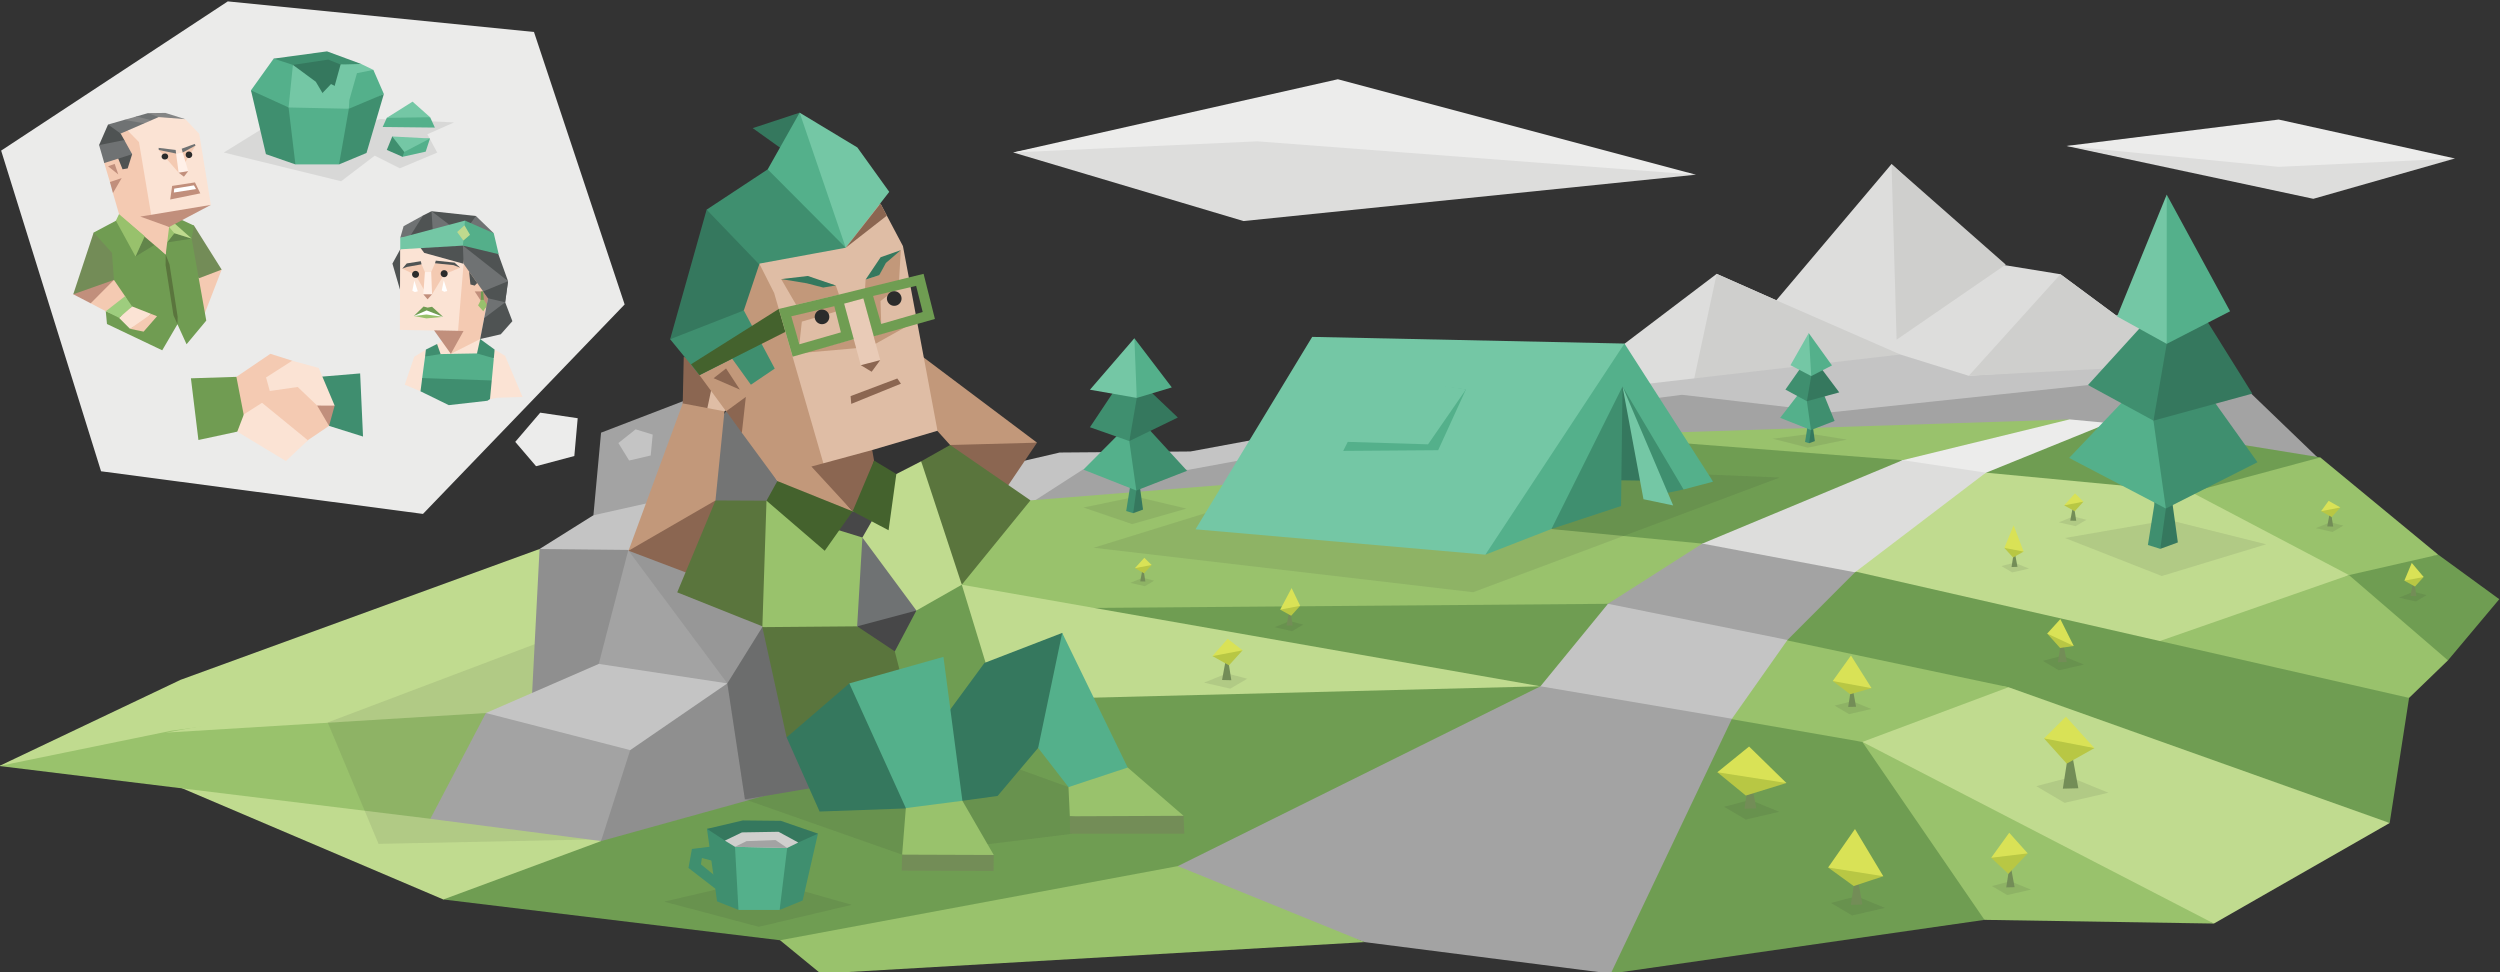 <svg id="ILLUSTRATION" xmlns="http://www.w3.org/2000/svg" xmlns:xlink="http://www.w3.org/1999/xlink" viewBox="0 0 900 350"><rect x="0" y="0" width="900" height="350" fill="#333333" stroke="none"/><defs><style>.cls-1{fill:#ebebea;}.cls-12,.cls-2{fill:#c4c4c4;}.cls-13,.cls-14,.cls-15,.cls-16,.cls-2,.cls-3,.cls-34,.cls-4,.cls-5{fill-rule:evenodd;}.cls-11,.cls-3{fill:#a3a3a3;}.cls-4,.cls-6{fill:#dddddc;}.cls-24,.cls-5{fill:#cfcfcd;}.cls-7{fill:#ececeb;}.cls-8{fill:#c0db8f;}.cls-34,.cls-9{fill:#99c26c;}.cls-10{fill:#6f9d52;}.cls-13,.cls-17,.cls-32,.cls-39{fill:#2b2b2b;}.cls-13,.cls-17{opacity:0.1;}.cls-14{fill:#738d57;}.cls-15{fill:#b8c744;}.cls-16{fill:#d9e256;}.cls-18{fill:#35785e;}.cls-19{fill:#3f8f6f;}.cls-20{fill:#54b08b;}.cls-21{fill:#74c7a5;}.cls-22{fill:#737474;}.cls-23{fill:#8f8f8f;}.cls-25{fill:#8b6651;}.cls-26{fill:#dfbda5;}.cls-27{fill:#5a753d;}.cls-28{fill:#c2987a;}.cls-29{fill:#e9cbb7;}.cls-30{fill:#474748;}.cls-31{fill:#44622d;}.cls-33{fill:#6f7273;}.cls-35{clip-path:url(#clip-path);}.cls-36{fill:#f4cab2;}.cls-37{fill:#738c57;}.cls-38{fill:#709c52;}.cls-39{opacity:0.2;}.cls-40{fill:#98c16c;}.cls-41{fill:#bfda8e;}.cls-42{fill:#fbe3d4;}.cls-43{fill:#c18f7c;}.cls-44{fill:#fff0e8;}.cls-45{fill:#4f5353;}.cls-46{fill:#848585;}.cls-47{fill:#9ecd7e;}.cls-48{fill:#fff;}.cls-49{fill:#3f8e6f;}.cls-50{fill:#54af8a;}</style><clipPath id="clip-path"><polygon class="cls-1" points="192.23 11.51 82 0.5 0.41 54.22 36.38 169.66 152.27 185.01 224.87 109.6 192.23 11.51"/></clipPath></defs><title>diplomats_Campaigner_ENFP_weaknesses</title><g id="Mountain"><polygon class="cls-2" points="498.12 149.64 428.55 162.53 381.47 162.91 353 169.54 351.25 192.18 479.13 194.18 498.12 149.64"/><polygon class="cls-3" points="785.85 137.13 809.83 141.13 834.3 164.66 775.86 184.18 785.85 137.13"/><polygon class="cls-4" points="563.05 138.13 584.83 123.74 618 98.59 639.48 108.1 680.95 59.06 719.41 95.09 741.76 98.72 761.87 113.61 783.85 121.11 779.85 175.67 571.55 172.16 563.05 138.13"/><polygon class="cls-5" points="618 98.59 608.01 145.14 653.97 134.13 682.19 132.88 684.11 127.62 639.48 108.1 618 98.59"/><polygon class="cls-2" points="708.75 135.29 684.11 127.62 568.88 140.97 621.5 157.32 780.02 146.97 778.46 141.25 771.36 115.28 767.7 131.29 708.75 135.29"/><polygon class="cls-3" points="552.23 150.64 585.87 144.64 605.51 142.13 659.47 148.39 751.71 138.63 773.69 145.31 755.38 164.32 600.19 180.34 552.23 150.64"/><polygon class="cls-3" points="476.63 160.15 427.68 169.16 401.2 165.66 389.84 169.03 370.23 181.67 475.64 184.18 476.63 160.15"/><polygon class="cls-5" points="741.76 98.72 708.75 135.29 768.37 132.13 775.11 119.86 771.36 111.61 761.87 113.61 741.76 98.72"/><polygon class="cls-5" points="682.78 122.28 680.95 59.06 722.07 95.26 682.78 122.28"/></g><g id="Cloud"><polygon class="cls-6" points="803.83 50.05 743.89 52.55 832.8 71.57 883.76 57.05 803.83 50.05"/><polygon class="cls-6" points="447.33 39.54 364.74 54.88 447.66 79.58 610.51 62.89 447.33 39.54"/><polygon class="cls-7" points="364.74 54.88 481.63 28.53 610.51 62.89 452.66 50.88 364.74 54.88"/><polygon class="cls-7" points="743.89 52.55 820.32 43.04 883.76 57.05 820.32 60.06 743.89 52.55"/></g><g id="Land"><polygon class="cls-8" points="406.7 207.03 194.24 197.64 65.02 244.73 -0.26 275.76 403.37 273.76 406.7 207.03"/><polygon class="cls-9" points="756.38 164.66 745.05 150.98 588.03 156.15 592.53 220.21 739.89 199.19 756.38 164.66"/><polygon class="cls-10" points="722.91 182.17 684.94 165.66 549.07 155.15 528.92 213.04 691.44 204.19 722.91 182.17"/><polygon class="cls-10" points="789.85 210.7 877.76 199.69 899.74 215.71 881.26 237.73 789.85 210.7"/><polygon class="cls-9" points="774.86 164.16 835.3 164.66 877.76 199.69 845.63 207.03 738.89 192.68 774.86 164.16"/><polygon class="cls-10" points="701.93 168.16 759.04 152.31 835.3 164.66 788.85 177.17 676.45 193.68 701.93 168.16"/><polygon class="cls-8" points="650.47 181.17 714.91 170.16 788.85 177.17 845.63 207.03 710.92 276.76 625.5 192.68 650.47 181.17"/><path class="cls-9" d="M662,221.71l-49.12-26-54.33-5.25-57.4-5.26-49.79-11.52L371,180.13l-81.5,7.55S401.7,259.25,406.7,258.75,643,245.23,643,245.23Z"/><polygon class="cls-9" points="671.45 267.75 845.63 207.03 881.26 237.73 867.27 251.24 671.45 267.75"/><polygon class="cls-10" points="614.51 204.36 647.14 201.02 867.27 251.24 860.28 296.28 597.19 240.4 614.51 204.36"/><polygon class="cls-8" points="593.86 229.72 723.07 247.4 860.28 296.28 797 332.48 584.53 263.08 593.86 229.72"/><polygon class="cls-9" points="593.86 229.72 620.5 225.71 723.07 247.4 670.46 267.09 584.53 263.08 593.86 229.72"/><polygon class="cls-9" points="641.82 286.44 714.41 331.15 797 332.48 670.46 267.09 641.82 286.44"/><polygon class="cls-10" points="554.56 308.46 579.87 350.5 714.41 331.15 670.46 267.09 605.18 255.74 554.56 308.46"/><polygon class="cls-10" points="603.85 206.36 578.87 217.37 369.4 219.04 567.88 267.75 603.85 206.36"/><polygon class="cls-7" points="638.98 194.18 684.94 165.66 745.05 150.98 759.04 152.31 703.09 175 638.98 194.18"/><polygon class="cls-6" points="603.85 206.36 612.84 195.69 684.94 165.66 714.91 170.16 667.79 206.03 603.85 206.36"/><polygon class="cls-11" points="575.88 228.38 578.87 217.37 612.84 195.69 667.79 206.03 643.48 230.39 575.88 228.38"/><polygon class="cls-12" points="533.25 287.11 554.56 247.07 578.87 217.37 643.48 230.39 623.5 258.75 533.25 287.11"/><polygon class="cls-11" points="465.31 278.43 554.56 247.07 623.5 258.75 579.87 350.5 491.29 339.16 379.39 302.45 465.31 278.43"/><polygon class="cls-9" points="298.13 259.75 280.82 338.49 295.47 350.5 491.29 339.16 424.02 311.8 298.13 259.75"/><polygon class="cls-10" points="151.6 282.44 159.59 323.81 280.82 338.49 424.02 311.8 554.56 247.07 271.49 249.3 237.52 249.07 151.6 282.44"/><polygon class="cls-8" points="77.67 267.75 57.69 280.43 159.59 323.81 216.38 302.79 169.59 262.42 77.67 267.75"/><path class="cls-9" d="M204.89,243.06c-2,1.34-143.2,20-143.2,20L-.26,275.76l155.19,19,95.91-46.38-46-5.34"/><polygon class="cls-8" points="59.69 263.75 346.25 210.5 554.56 247.07 174.92 256.69 59.69 263.75"/></g><g id="Flowers"><polygon class="cls-13" points="733.06 283.01 745.34 279.8 759.01 285.39 743.25 289.02 733.06 283.01"/><polygon class="cls-14" points="745.62 269.74 744.02 274.91 742.62 283.92 748.2 283.78 745.62 269.74"/><polygon class="cls-15" points="742.2 263.87 735.85 265.82 744.02 274.91 753.99 269.32 742.2 263.87"/><polygon class="cls-16" points="743.74 258 735.85 265.82 753.99 269.32 743.74 258"/><polygon class="cls-13" points="735.4 237.89 742.4 236.06 750.19 239.24 741.2 241.31 735.4 237.89"/><polygon class="cls-14" points="742.55 230.32 741.64 233.27 740.85 238.41 744.03 238.33 742.55 230.32"/><polygon class="cls-15" points="740.61 226.97 736.99 228.09 741.64 233.27 746.55 232.55 740.61 226.97"/><polygon class="cls-16" points="741.72 222.88 736.99 228.09 746.55 232.55 741.72 222.88"/><polygon class="cls-13" points="720.5 203.78 725.2 202.56 730.44 204.69 724.4 206.07 720.5 203.78"/><polygon class="cls-14" points="725.3 198.73 724.69 200.7 724.16 204.13 726.29 204.07 725.3 198.73"/><polygon class="cls-15" points="724 196.5 721.56 197.25 724.69 200.7 728.51 198.57 724 196.5"/><polygon class="cls-16" points="724.9 189.12 721.56 197.25 728.51 198.57 724.9 189.12"/><polygon class="cls-13" points="751.1 187.13 746.4 185.91 741.16 188.04 747.2 189.42 751.1 187.13"/><polygon class="cls-14" points="746.29 182.09 746.91 184.05 747.44 187.48 745.3 187.43 746.29 182.09"/><polygon class="cls-15" points="747.6 179.85 750.03 180.6 746.91 184.05 743.09 181.93 747.6 179.85"/><polygon class="cls-16" points="747.01 177.62 750.03 180.6 743.09 181.93 747.01 177.62"/><polygon class="cls-13" points="415.51 209.05 411.43 207.99 406.9 209.83 412.13 211.03 415.51 209.05"/><polygon class="cls-14" points="411.34 204.68 411.87 206.38 412.33 209.35 410.48 209.3 411.34 204.68"/><polygon class="cls-15" points="412.47 202.74 414.58 203.39 411.87 206.38 408.56 204.54 412.47 202.74"/><polygon class="cls-16" points="411.96 200.81 414.58 203.39 408.56 204.54 411.96 200.81"/><polygon class="cls-13" points="469.17 224.86 464.3 223.59 458.87 225.8 465.13 227.23 469.17 224.86"/><polygon class="cls-14" points="464.18 219.63 464.82 221.67 465.38 225.22 463.16 225.16 464.18 219.63"/><polygon class="cls-15" points="465.54 217.32 468.06 218.09 464.82 221.67 460.86 219.47 465.54 217.32"/><polygon class="cls-16" points="464.98 211.7 468.06 218.09 460.86 219.47 464.98 211.7"/><polygon class="cls-13" points="449.01 244.34 441.65 242.43 433.46 245.75 442.9 247.91 449.01 244.34"/><polygon class="cls-14" points="441.48 236.44 442.44 239.52 443.28 244.88 439.94 244.8 441.48 236.44"/><polygon class="cls-15" points="443.53 232.95 447.33 234.12 442.44 239.52 436.47 236.19 443.53 232.95"/><polygon class="cls-16" points="441.96 229.97 447.33 234.12 436.47 236.19 441.96 229.97"/><polygon class="cls-13" points="843.61 189.22 838.91 188 833.67 190.13 839.71 191.51 843.61 189.22"/><polygon class="cls-14" points="838.8 184.18 839.41 186.14 839.95 189.57 837.81 189.51 838.8 184.18"/><polygon class="cls-15" points="840.11 181.94 842.54 182.69 839.41 186.14 835.59 184.02 840.11 181.94"/><polygon class="cls-16" points="838.3 180.3 842.54 182.69 835.59 184.02 838.3 180.3"/><polygon class="cls-13" points="873.58 214.25 868.88 213.02 863.64 215.15 869.68 216.53 873.58 214.25"/><polygon class="cls-14" points="868.77 209.2 869.39 211.16 869.92 214.59 867.78 214.54 868.77 209.2"/><polygon class="cls-15" points="870.08 206.97 872.51 207.71 869.39 211.16 865.57 209.04 870.08 206.97"/><polygon class="cls-16" points="868.23 202.65 872.51 207.71 865.57 209.04 868.23 202.65"/><polygon class="cls-13" points="659.13 325.06 668.34 322.65 678.59 326.84 666.77 329.56 659.13 325.06"/><polygon class="cls-14" points="668.55 315.1 667.34 318.98 666.3 325.74 670.48 325.63 668.55 315.1"/><polygon class="cls-15" points="665.98 310.7 658.13 312.3 667.34 318.98 677.99 315.45 665.98 310.7"/><polygon class="cls-16" points="667.79 298.45 658.13 312.3 677.99 315.45 667.79 298.45"/><polygon class="cls-13" points="660.48 254.03 666.72 252.4 673.67 255.24 665.66 257.09 660.48 254.03"/><polygon class="cls-14" points="666.87 247.28 666.05 249.91 665.34 254.5 668.18 254.43 666.87 247.28"/><polygon class="cls-15" points="665.13 244.3 659.78 245.17 666.05 249.91 673.76 247.74 665.13 244.3"/><polygon class="cls-16" points="666.35 235.99 659.78 245.17 673.76 247.74 666.35 235.99"/><polygon class="cls-13" points="717.08 318.97 723.72 317.24 731.11 320.26 722.59 322.22 717.08 318.97"/><polygon class="cls-14" points="723.87 311.79 723 314.59 722.25 319.46 725.26 319.39 723.87 311.79"/><polygon class="cls-15" points="722.16 305.29 716.83 308.79 723 314.59 729.98 307.21 722.16 305.29"/><polygon class="cls-16" points="723.32 299.79 716.83 308.79 729.98 307.21 723.32 299.79"/><polygon class="cls-13" points="620.67 290.43 630.07 287.97 640.53 292.25 628.47 295.03 620.67 290.43"/><polygon class="cls-14" points="630.28 280.26 629.05 284.22 627.99 291.13 632.26 291.02 630.28 280.26"/><polygon class="cls-15" points="627.66 275.77 618.25 278.01 628.49 286.4 643.11 281.89 627.66 275.77"/><polygon class="cls-16" points="629.67 268.75 618.25 278.01 643.11 281.89 629.67 268.75"/></g><g id="Trees"><polygon class="cls-17" points="390.05 182.7 408.95 178.79 427.12 183.1 407.57 188.68 390.05 182.7"/><polygon class="cls-17" points="638.15 157.94 651.83 156.17 664.88 158.25 650.79 161.15 638.15 157.94"/><polygon class="cls-17" points="743.39 193.68 780.78 187.19 815.82 195.94 778.24 207.36 743.39 193.68"/><polygon class="cls-18" points="774.63 172.88 777.71 197.59 784.03 195.27 781.1 174.12 774.63 172.88"/><polygon class="cls-19" points="776.17 177.82 773.24 196.2 777.71 197.59 779.71 183.07 776.17 177.82"/><polygon class="cls-19" points="770.77 130.58 768.62 164.55 779.71 183.07 812.69 166.4 790.19 134.91 770.77 130.58"/><polygon class="cls-20" points="769.85 138.61 744.89 164.86 779.71 183.07 775.24 151.43 769.85 138.61"/><polygon class="cls-18" points="775.4 105.88 775.24 151.43 810.84 141.7 789.26 107.12 775.4 105.88"/><polygon class="cls-19" points="774.16 113.91 751.67 138.61 775.24 151.43 780.02 123.79 774.16 113.91"/><polygon class="cls-20" points="774.47 101.25 780.02 70.07 802.83 112.06 780.02 123.79 774.47 101.25"/><polygon class="cls-21" points="780.02 70.07 762.14 113.91 780.02 123.79 780.02 70.07"/><polygon class="cls-18" points="650.27 151.47 651.28 159.56 653.35 158.8 652.39 151.88 650.27 151.47"/><polygon class="cls-19" points="650.78 153.09 649.82 159.11 651.28 159.56 651.94 154.81 650.78 153.09"/><polygon class="cls-19" points="649.01 137.62 648.31 148.74 651.94 154.81 660.46 151.54 655.37 139.03 649.01 137.62"/><polygon class="cls-20" points="648.71 140.25 640.85 150.43 651.94 154.81 650.48 144.44 648.71 140.25"/><polygon class="cls-18" points="650.53 129.53 650.48 144.44 662.13 141.26 654.17 130.64 650.53 129.53"/><polygon class="cls-19" points="649.06 131.26 642.75 140.25 650.48 144.44 652.04 135.39 649.06 131.26"/><polygon class="cls-20" points="650.22 128.01 651.14 119.91 659.51 131.55 652.04 135.39 650.22 128.01"/><polygon class="cls-21" points="651.14 119.91 644.57 131.47 652.04 135.39 651.14 119.91"/><polygon class="cls-18" points="406.21 170.86 407.94 184.75 411.49 183.45 409.85 171.55 406.21 170.86"/><polygon class="cls-19" points="407.07 173.64 405.43 183.97 407.94 184.75 409.07 176.59 407.07 173.64"/><polygon class="cls-19" points="404.04 147.07 402.83 166.17 409.07 176.59 427.35 169.49 412.03 152.81 404.04 147.07"/><polygon class="cls-20" points="405.2 153.81 390.01 169.07 409.07 176.59 406.55 158.79 405.2 153.81"/><polygon class="cls-18" points="406.64 133.18 406.55 158.79 424.02 150.31 411.19 138.13 406.64 133.18"/><polygon class="cls-19" points="404.13 136.16 392.38 153.81 406.55 158.79 409.24 143.25 404.13 136.16"/><polygon class="cls-20" points="406.12 130.57 408.37 121.78 421.85 139.47 409.24 143.25 406.12 130.57"/><polygon class="cls-21" points="408.37 121.78 392.38 140.3 409.24 143.25 408.37 121.78"/></g><polygon class="cls-17" points="216.54 302.12 136.28 303.79 131.08 291.38 117.97 260.08 206.22 226.72 216.54 302.12"/><polygon class="cls-22" points="243.94 170.03 261.39 148.08 302.47 162.94 291.48 195.63 248.85 191.3 243.94 170.03"/><polygon class="cls-12" points="209.22 217.32 194.24 197.64 248.52 163.6 248.52 217.99 209.22 217.32"/><polygon class="cls-23" points="223.54 255.69 191.56 249.57 194.24 197.64 226.21 197.97 233.53 253.69 223.54 255.69"/><path class="cls-11" d="M205.22,255.36l-30.3,1.33-20,38.09,61.45,8L238.86,267S204.94,255.58,205.22,255.36Z"/><polygon class="cls-23" points="225.21 255.69 226.87 270.04 216.38 302.79 281.32 284.77 282.82 237.34 247.85 233 225.21 255.69"/><polygon class="cls-12" points="235.53 223.66 215.55 239.01 174.92 256.69 226.87 270.04 261.84 246.02 235.53 223.66"/><polygon class="cls-22" points="250.52 225.66 261.84 246.02 268.16 287.77 306.29 281.27 263.84 202.31 250.52 225.66"/><polygon class="cls-11" points="271.5 191.63 226.21 197.97 215.55 239.01 261.84 246.02 274.49 225.66 271.5 191.63"/><polygon class="cls-11" points="250.35 177.28 213.63 185.49 216.38 155.76 246.35 144.25 250.35 177.28"/><g id="Tent"><polygon class="cls-17" points="393.71 197.19 530.34 213.2 640.73 171.91 499.11 166.16 446.6 180.82 393.71 197.19"/><polygon class="cls-18" points="553.95 144.06 581.3 172.87 616.72 173.4 578.5 128.95 553.95 144.06"/><polygon class="cls-19" points="594.45 178.67 606.09 176.2 584.81 133.87 584.11 139.14 594.45 178.67"/><polygon class="cls-19" points="578.5 139.14 584.11 139.14 583.58 182.18 558.51 190.44 578.5 139.14"/><polygon class="cls-20" points="536.07 158.12 584.81 123.68 616.72 173.4 606.09 176.2 584.11 139.14 558.51 190.44 534.73 199.68 536.07 158.12"/><polygon class="cls-21" points="430.38 190.55 472.39 121.28 584.81 123.68 534.73 199.68 430.38 190.55"/><polygon class="cls-21" points="584.11 139.14 591.65 179.72 602.34 181.96 584.11 139.14"/><polygon class="cls-20" points="496.7 136.24 483.55 162.33 517.74 162.07 527.74 140.2 496.7 136.24"/><polygon class="cls-21" points="494.25 134.66 479.91 158.91 514.1 159.96 527.74 140.2 494.25 134.66"/></g><g id="Drink"><polygon class="cls-17" points="239.1 324.6 273.82 316.47 306.63 325.73 273.16 333.65 239.1 324.6"/><polygon class="cls-19" points="263.31 301.5 256.57 302.37 257.25 309.94 264.42 316.34 265.37 312.34 260.46 308.04 260.69 305.19 265.68 305.5 263.31 301.5"/><polygon class="cls-19" points="275.1 300.54 280.67 327.57 288.96 324.18 294.46 300.11 275.1 300.54"/><polygon class="cls-19" points="263.79 298.48 254.51 298.39 258.14 324.49 265.85 327.57 272.5 301.69 263.79 298.48"/><polygon class="cls-20" points="268.45 300.9 264.6 304.85 265.85 327.57 280.67 327.57 283.38 305.27 268.45 300.9"/><polygon class="cls-18" points="254.51 298.39 267.42 295.35 281.09 295.5 294.46 300.11 287.38 303.3 269.23 303.6 260.96 302.62 254.51 298.39"/><polygon class="cls-24" points="260.96 302.62 267.1 299.66 280.27 299.44 287.38 303.3 283.38 305.27 264.6 304.85 260.96 302.62"/><polygon class="cls-11" points="268.74 302.81 279.19 302.41 283.38 305.27 264.6 304.85 268.74 302.81"/><polygon class="cls-19" points="256.42 304.71 249.09 305.62 247.85 312.46 257.67 320.05 257.67 315.51 252.34 311.17 252.68 308.88 257.09 310.05 256.42 304.71"/></g><polygon class="cls-17" points="300.3 207.2 243.85 192.93 226.27 198.26 261.84 246.02 268.16 287.77 324.77 307.67 340.26 296.03 354.32 304.08 385.73 300.19 391.71 286.77 384.65 283.36 347.75 270.01 300.3 207.2"/><polygon class="cls-25" points="246.87 154.86 245.78 145.22 246.15 128.41 257.4 134.28 265.21 137.51 255.71 153.55 246.87 154.86"/><polygon class="cls-26" points="256.09 152.62 260.8 148.08 267.17 143.29 263.44 138.63 260.45 138.19 256.09 140.12 253.2 153.74 256.09 152.62"/><polygon class="cls-25" points="244.17 175.19 226.27 198.26 270.24 214.93 257.57 180.16 244.17 175.19"/><polygon class="cls-27" points="275.94 180.25 257.57 180.16 243.8 213.25 283.08 228.92 286.47 207.47 275.94 180.25"/><polygon class="cls-28" points="260.8 148.08 257.57 180.16 226.27 198.26 245.78 145.22 260.8 148.08"/><polygon class="cls-25" points="357.69 156.19 373.33 159.36 353.03 189.39 342.04 160.2 357.69 156.19"/><polygon class="cls-28" points="324.36 140.64 342.04 160.2 373.33 159.36 332.36 128.58 324.36 140.64"/><polygon class="cls-18" points="283.69 55.22 287.87 40.56 270.98 46.13 283.69 55.22"/><polygon class="cls-27" points="331.62 166.07 342.04 160.2 370.97 180.13 346.25 210.5 336.9 194.68 331.62 166.07"/><polygon class="cls-9" points="314.2 201.61 315.31 226.25 297.53 235.31 274.45 225.77 275.94 180.25 306.94 184.08 314.2 201.61"/><polygon class="cls-26" points="280.09 173.5 300.34 176.38 309.7 167.52 313.99 162.01 337.5 155.07 325.06 88.59 316.98 73.32 300.53 82.66 267 95.62 262.29 112.06 269.19 129.19 258.41 136.84 280.09 173.5"/><polygon class="cls-28" points="296.41 166.78 278.7 105.48 273.18 94.57 263.99 108.08 263.04 125.69 251.82 135.05 261.39 148.08 264.85 149.64 267.07 155.8 279.85 173.18 289.4 180.77 306.94 184.08 296.18 171.02 296.41 166.78"/><polygon class="cls-25" points="261.43 148.05 268.5 142.88 267.07 155.8 261.43 148.05"/><polygon class="cls-20" points="287.87 40.56 276.37 60.97 279.12 75.25 304.47 89.18 302.8 62.44 287.87 40.56"/><polygon class="cls-25" points="256.89 136.15 261.38 132.64 266.37 140.27 256.89 136.15"/><polygon class="cls-29" points="316.88 129.65 309.89 131.47 303.81 109.3 310.8 107.48 316.88 129.65"/><polygon class="cls-25" points="316.88 129.65 313.8 133.83 309.89 131.47 316.88 129.65"/><polygon class="cls-8" points="322.68 170.65 306.94 184.08 308.25 186.88 310.46 193.51 315.31 226.25 335.66 221.77 346.25 210.5 346.25 210.5 331.62 166.07 322.68 170.65"/><polygon class="cls-30" points="298.19 189.72 310.46 193.51 314.86 185.85 306.94 184.08 298.19 189.72"/><polygon class="cls-27" points="308.57 225.48 274.45 225.77 283.18 265.46 327.89 267.43 325.83 232.27 308.57 225.48"/><polygon class="cls-10" points="346.25 210.5 346.25 210.5 329.9 219.79 319.14 223.53 322.13 234.49 330.5 267.19 356.74 244.89 346.25 210.5"/><polygon class="cls-21" points="320.13 69.07 308.65 53.09 287.87 40.56 304.47 89.18 320.13 69.07"/><polygon class="cls-19" points="241.25 122.12 251.82 135.05 263.57 129.13 270.32 138.5 278.91 132.69 267.78 111.75 255 110.57 241.25 122.12"/><polygon class="cls-31" points="280.36 111.22 248.77 131.13 251.82 135.05 282.74 119.47 280.36 111.22"/><polygon class="cls-19" points="254.39 75.47 262.36 91.28 273.33 95.19 273.33 95.19 273.43 94.89 304.47 89.18 276.37 60.97 254.39 75.47"/><polygon class="cls-18" points="241.25 122.12 267.78 111.75 273.33 95.19 254.39 75.47 241.25 122.12"/><polygon class="cls-28" points="287.78 123.94 288.66 115.78 300.85 112.2 301.52 109.31 283.95 112.68 287.78 123.94"/><polygon class="cls-28" points="321.52 104.84 316.99 108.36 317.24 116.61 312.36 105.23 321.52 104.84"/><polygon class="cls-25" points="304.47 89.18 319.26 77.63 316.95 73.28 304.47 89.18"/><polygon class="cls-28" points="311.62 100.65 311.32 105.32 323.64 101.37 324.29 90.05 318.85 93.69 316.53 99.07 311.62 100.65"/><polygon class="cls-28" points="300.89 102.77 302.04 106.07 286.62 109.74 281.22 100.47 290.78 99.85 300.89 102.77"/><polygon class="cls-28" points="288.36 127.09 308.21 125.35 307.32 122.11 288.36 127.09"/><polygon class="cls-28" points="315.26 123.73 329.9 115.54 314.53 121.08 315.26 123.73"/><polygon class="cls-25" points="313.99 162.01 292.1 167.95 306.94 184.08 311.11 178.34 314.66 165.8 313.99 162.01"/><path class="cls-10" d="M302.91,105.83l-22.55,5.39,5,17.18,22-6.29-3.47-12.81,6.93-1.89,3.75,13.67,22-6.26-4.08-16.24Zm-.19,13.81-14.94,4.3-2.91-10.08,15.48-3.63Zm29.45-7.32-14.94,4.3-2.91-10.08,15.49-3.64Z"/><path class="cls-32" d="M324,105.85a2.63,2.63,0,1,1-3.68-.46A2.63,2.63,0,0,1,324,105.85Z"/><path class="cls-32" d="M298,112.46a2.63,2.63,0,1,1-3.69-.46A2.63,2.63,0,0,1,298,112.46Z"/><polygon class="cls-33" points="308.57 225.48 308.58 225.48 320.81 229.57 329.9 219.79 310.46 193.51 308.57 225.48"/><polygon class="cls-30" points="329.9 219.79 308.58 225.48 322.13 234.49 329.9 219.79"/><polygon class="cls-31" points="279.85 173.18 275.94 180.25 296.9 198.28 306.94 184.08 279.85 173.18"/><polygon class="cls-31" points="306.94 184.08 319.89 190.89 322.68 170.65 314.66 165.8 306.94 184.08"/><polygon class="cls-25" points="306.21 142.6 323.03 136.25 324.34 138.13 306.45 145.4 306.21 142.6"/><polygon class="cls-18" points="281.22 100.47 290.41 101.98 296.36 103.52 300.89 102.77 290.81 99.35 281.22 100.47"/><polygon class="cls-18" points="311.62 100.65 316.53 99.07 318.92 94.66 324.29 90.05 317.03 92.6 311.62 100.65"/><polygon class="cls-18" points="382.39 227.85 354.41 238.65 325.52 277.98 346.46 288.28 359.14 286.54 373.73 269.25 389.27 254.48 382.39 227.85"/><polygon class="cls-18" points="337.54 266.36 339.59 264.07 337.71 265.22 337.88 264.07 335.02 257.5 333.72 249.2 331.89 250.34 330.19 246.45 311.81 246.61 305.76 246.02 283.18 265.46 295.05 292.15 326.27 291.03 329.55 275.26 336.62 272.49 337.54 266.36"/><polygon class="cls-20" points="339.64 236.47 305.76 246.02 326.1 290.91 337.01 293.11 346.46 288.28 339.64 236.47"/><polygon class="cls-34" points="346.46 288.28 357.75 307.79 341.7 311.11 324.77 307.67 326.1 290.91 346.46 288.28"/><polygon class="cls-14" points="324.61 313.42 357.68 313.55 357.75 307.79 324.77 307.67 324.61 313.42"/><polygon class="cls-20" points="382.39 227.85 373.73 269.25 384.65 283.36 398.44 285.54 405.97 276.31 382.39 227.85"/><polygon class="cls-34" points="405.97 276.31 426.08 293.69 408.87 297.02 385.14 293.86 384.65 283.36 405.97 276.31"/><polygon class="cls-14" points="385.22 300.12 426.36 300.12 426.08 293.69 385.14 293.86 385.22 300.12"/><g id="Chat_Bubble" data-name="Chat Bubble"><polygon class="cls-1" points="192.23 11.51 82 0.5 0.41 54.22 36.38 169.66 152.27 185.01 224.87 109.6 192.23 11.51"/><g class="cls-35"><polyline class="cls-17" points="93.85 46.68 128.85 45.72 136.81 42.83 163.45 44.07 153.84 48.33 157.41 54.94 143.95 60.58 134.89 56.04 122.81 65.25 80.57 54.9"/><polygon class="cls-20" points="145.63 40.46 139.25 42.42 137.76 45.72 156.55 45.93 154.85 42.21 145.63 40.46"/><polygon class="cls-20" points="146.97 50.36 141 52.84 144.91 56.45 153.25 54.59 154.8 49.85 146.97 50.36"/><polygon class="cls-19" points="145.43 51.09 141.21 49.13 139.25 53.97 144.91 56.45 145.53 54.7 145.43 51.09"/><polygon class="cls-19" points="102.22 25.37 98.52 21.1 117.73 18.49 130.02 23.03 128.44 24.13 102.22 25.37"/><polygon class="cls-18" points="99.61 26.64 105.45 23.37 118.14 21.45 122.61 23.23 130.4 33.24 118.51 43 99.61 26.64"/><polygon class="cls-21" points="129.68 24.06 122.61 23.23 119.31 35.13 128.65 38.84 129.68 24.06"/><polygon class="cls-21" points="122.06 34.92 123.09 32.31 119.17 30.25 116.09 33.48 120.75 36.64 122.06 34.92"/><polygon class="cls-21" points="132.7 28.87 134.41 25.16 130.02 23.03 122.61 23.23 128.51 26.33 132.7 28.87"/><polygon class="cls-20" points="123.29 36.02 125.76 36.02 128.51 26.33 134.41 25.16 138.19 33.83 119.59 43.87 123.29 36.02"/><polygon class="cls-21" points="99.96 29.97 105.45 23.37 113.68 29.42 116.09 33.48 119.31 34.17 123.09 32.31 125.76 36.02 125.59 39.15 102.02 41.66 99.96 29.97"/><polygon class="cls-20" points="93.64 38.16 90.35 32.52 98.52 21.1 105.45 23.37 103.89 38.69 93.64 38.16"/><polygon class="cls-19" points="118.51 43 125.59 39.15 138.19 33.83 131.94 55.07 122.05 59.19 118.51 43"/><polygon class="cls-20" points="97.58 44.39 103.89 38.69 125.59 39.15 122.05 59.19 106.35 59.19 97.58 44.39"/><polygon class="cls-19" points="90.35 32.52 95.73 55.49 106.35 59.19 103.89 38.69 90.35 32.52"/><polygon class="cls-21" points="141.21 49.13 145.53 54.7 154.8 49.85 141.21 49.13"/><polygon class="cls-21" points="139.25 42.42 154.85 42.21 148.52 36.59 139.25 42.42"/><polygon class="cls-36" points="76.67 94.95 79.8 97.06 72.52 115.87 66.05 96.06 76.67 94.95"/><polygon class="cls-37" points="66.36 80.38 69.85 81.23 79.8 97.06 71.55 100.2 64.42 88.08 61.33 80.38 66.36 80.38"/><polygon class="cls-38" points="44.04 78.23 33.72 83.72 38.08 112.05 38.51 116.64 58.4 126.11 63.88 116.73 67.16 123.93 74.26 115.41 69 85.9 69.85 81.23 65.58 79.23 44.04 78.23"/><polygon class="cls-39" points="48.78 92.34 55.59 88.18 52.09 85.06 48.78 92.34"/><polygon class="cls-39" points="69 85.9 60.19 87.26 62.77 83.96 69 85.9"/><polygon class="cls-40" points="60.19 87.26 62.77 83.96 65.12 83.11 61.33 80.38 59.33 80.79 60.19 87.26"/><polygon class="cls-41" points="69 85.9 62.77 83.96 60.88 81.71 62.72 80.33 69 85.9"/><polygon class="cls-42" points="71.72 48.16 75.92 73.76 59.63 80.27 59.65 91.62 44.74 76.76 37.24 57.66 42.05 46.51 55.76 41.45 66.71 42.9 71.72 48.16"/><polygon class="cls-36" points="44.63 45.65 50.03 51.15 54.43 77.38 60.88 81.71 59.65 91.62 42.97 77.48 40.66 69.5 40.44 66.8 39.57 65.53 37.54 58.69 42.05 46.51 44.63 45.65"/><polygon class="cls-36" points="57.23 54.05 64.31 62.17 70.4 52.4 69.06 52.81 66.06 54 65.76 54.9 63.39 55.28 62.77 54.51 57.76 53.89 57.23 54.05"/><polygon class="cls-43" points="39.57 65.53 43.81 64.11 40.66 69.5 39.57 65.53"/><polygon class="cls-43" points="42.59 62.8 41.28 59 38.9 59.85 42.59 62.8"/><polygon class="cls-44" points="63.39 55.28 64.31 62.17 67.76 61.62 65.76 54.9 63.39 55.28"/><polygon class="cls-43" points="67.76 61.62 66.2 63.61 64.31 62.17 67.76 61.62"/><polygon class="cls-33" points="57.7 41.11 53.25 40.73 49.06 41.93 48.3 42.9 44.74 43.16 38.9 44.83 40.44 47.7 43.43 48.08 51.91 44.41 51.72 43.59 54.51 43.28 57.11 42.15 57.7 41.11"/><polygon class="cls-45" points="38.9 44.83 35.67 52.22 37.24 53.04 38.49 55.39 37.54 58.69 40.44 55.75 42.17 56.12 44.12 60.94 45.96 60.63 47.57 55.51 44.74 54.04 44.75 50.42 43.43 48.08 38.9 44.83"/><polygon class="cls-46" points="66.71 42.9 59.55 40.65 53.25 40.73 57.11 42.15 66.71 42.9"/><polygon class="cls-33" points="44.75 50.42 35.67 52.22 37.54 58.69 47.57 55.51 44.75 50.42"/><polygon class="cls-46" points="54.51 43.28 49.06 41.93 44.74 43.16 51.91 44.41 54.51 43.28"/><path class="cls-32" d="M58.18,56.48a1.11,1.11,0,0,0,1.28.92,1.07,1.07,0,1,0-.24-2.11A1.11,1.11,0,0,0,58.18,56.48Z"/><path class="cls-32" d="M66.85,55.74a1.18,1.18,0,1,0,1.05-1.19A1.12,1.12,0,0,0,66.85,55.74Z"/><polygon class="cls-43" points="70.18 65.66 61.97 66.93 61.27 71.82 72.11 69.61 70.18 65.66"/><polygon class="cls-43" points="75.92 73.76 50.49 77.97 60.88 81.71 75.92 73.76"/><polygon class="cls-40" points="42.85 77.08 41.72 79.44 48.78 92.34 52.09 85.06 42.85 77.08"/><polygon class="cls-27" points="59.65 91.62 59.61 95.45 62.45 113.49 63.88 116.73 63.96 114.08 61.03 95.19 59.65 91.62"/><polygon class="cls-36" points="41.02 100.76 45.03 106.63 47.05 110.99 45.34 113.2 42.46 113.85 38.08 112.05 32.64 109.19 27.89 104.27 30.24 100.52 41.02 100.76"/><polygon class="cls-42" points="47.56 110.32 54.45 113.03 51.06 116.13 46.81 118.38 42.85 114.42 47.56 110.32"/><polygon class="cls-36" points="46.81 118.38 51.7 119.39 56.53 113.85 54.45 113.03 46.81 118.38"/><polygon class="cls-43" points="41.02 100.76 32.64 109.19 26.37 105.94 32.88 100.76 41.02 100.76"/><polygon class="cls-37" points="33.72 83.72 26.37 105.94 41.02 100.76 40.31 91.01 33.72 83.72"/><polygon class="cls-47" points="47.56 110.32 45.03 106.63 38.08 112.05 42.85 114.42 47.56 110.32"/><polyline class="cls-48" points="69.76 66.74 62.72 67.9 62.58 69.31 70.57 68.05 69.83 66.76"/><polygon class="cls-33" points="63.24 53.98 57.09 53.23 57.16 54 63.39 55.28 63.24 53.98"/><polygon class="cls-33" points="65.42 53.53 70.09 51.81 70.4 52.4 65.76 54.9 65.42 53.53"/><polygon class="cls-38" points="95.36 140.14 85.1 135.67 68.73 136.19 71.43 158.4 85.42 155.39 95.67 149.06 95.36 140.14"/><polygon class="cls-49" points="114.84 135.67 129.65 134.43 130.69 157.16 118.46 153.32 114.84 135.67"/><polygon class="cls-43" points="113.28 138.54 120.47 146.02 118.46 153.32 103.34 147.26 113.28 138.54"/><polygon class="cls-36" points="114.32 140.45 114.17 146 118.46 153.32 104.37 162.81 88.63 153.94 85.1 135.67 97.33 127.37 105.2 129.86 114.32 140.45"/><polygon class="cls-42" points="120.47 146.02 114.73 132.46 105.2 129.86 95.78 135.88 97.12 140.76 107.17 139.31 114.17 146 120.47 146.02"/><polygon class="cls-42" points="94.33 145.01 87.8 149.17 85.42 155.39 102.92 165.98 110.85 158.51 94.33 145.01"/><polygon class="cls-42" points="160.53 121.95 159.32 122.8 157.34 123.84 156.68 128.31 162.59 130.97 173.52 128.66 174.06 125.39 172.86 122.05 161.6 121.99 160.53 121.95"/><polygon class="cls-42" points="153.32 125.85 149.12 128.45 145.71 138.5 151.38 140.87 153.32 125.85"/><polygon class="cls-45" points="141.27 94.9 144.05 104.44 146.03 89.63 144.09 89.75 141.27 94.9"/><polygon class="cls-42" points="144.05 89.81 144.01 104.5 143.96 118.76 164.86 119.17 168 112.1 166.89 94.98 165.4 88.57 149.05 87.32 144.05 89.81"/><polygon class="cls-45" points="167.38 87.14 160.6 86.33 151.43 89.31 152.72 91.04 166.89 94.96 167.7 90.36 167.38 87.14"/><polygon class="cls-33" points="144.09 85.61 147.36 85.45 153.25 82.91 152.32 77.56 145.3 81.42 144.09 85.61"/><polygon class="cls-36" points="172.86 122.05 175.94 106.05 168.59 89.91 167.28 90.41 165.47 112.07 164.9 119.11 159.67 122.05 160.62 124.19 162.3 127.39 172.86 122.05"/><polygon class="cls-43" points="175.08 111.3 175.69 107.38 174.35 104.91 170.89 104.9 175.08 111.3"/><polygon class="cls-45" points="152.32 77.56 147.36 85.45 155.91 85.05 157.12 80.42 155.35 76.03 152.32 77.56"/><polygon class="cls-45" points="159.79 81.38 166.49 84.52 171.98 81.78 171.33 77.76 155.35 76.03 159.79 81.38"/><polygon class="cls-33" points="155.91 85.05 166.49 84.52 155.35 76.03 155.91 85.05"/><polygon class="cls-33" points="171.33 77.76 177.75 83.96 173.43 84.16 166.49 84.52 171.33 77.76"/><polygon class="cls-45" points="166.65 88.42 173.19 96.15 182.9 101.22 178.07 87.78 173.47 88.02 166.65 88.42"/><polygon class="cls-33" points="175.69 107.38 182.9 101.22 166.65 88.42 166.89 94.96 175.69 107.38"/><polygon class="cls-43" points="156.25 118.91 162.3 127.39 166.88 119.14 156.25 118.91"/><polygon class="cls-49" points="172.86 122.05 178.07 125.85 178.78 128.35 177.75 128.97 173.31 130.24 171.7 127.31 172.86 122.05"/><polygon class="cls-49" points="157.34 123.84 153.32 125.85 153.03 128.35 156.22 130.9 158.62 127.47 157.34 123.84"/><polygon class="cls-50" points="151.88 136.97 152.38 133.15 153.03 128.35 158.62 127.47 171.7 127.23 177.75 128.97 178.99 135.37 178.54 137.03 163.18 140.15 151.88 136.97"/><polygon class="cls-49" points="151.38 140.87 152 136.1 178.54 137.02 179.36 141.73 175.47 144.27 161.56 145.85 151.38 140.87"/><polygon class="cls-42" points="181.82 128.08 178.07 125.85 176.4 143.66 179.03 143.19 188.12 142.91 181.82 128.08"/><polygon class="cls-36" points="144.82 96.72 149.6 98.99 152.53 104.13 155.54 105.96 159.91 98.77 165.67 96.36 163.22 94.87 156.6 94.78 155.23 97.92 153.94 99.45 152.97 97.96 151.78 95.19 149.48 94.8 144.82 96.72"/><polygon class="cls-45" points="156.89 93.83 156.6 94.78 163.28 95.45 165.67 96.36 163.63 94.54 156.89 93.83"/><polygon class="cls-45" points="146.44 94.83 151.5 94.03 151.75 95.16 146.49 96.1 144.82 96.72 146.44 94.83"/><polygon class="cls-44" points="152.97 97.96 152.39 105.96 155.54 105.96 155.23 97.92 152.97 97.96"/><polygon class="cls-43" points="153.92 107.75 152.39 105.96 155.54 105.96 153.92 107.75"/><polygon class="cls-40" points="173.66 106.97 173.12 107.97 172.11 109.94 173.97 112.06 175.36 109.86 174.2 107.94 173.66 106.97"/><polygon class="cls-38" points="173.14 104.96 173.12 107.97 174.2 107.94 173.94 104.9 173.14 104.96"/><path class="cls-32" d="M161.16,98.51a1.26,1.26,0,1,1-1.25-1.25A1.25,1.25,0,0,1,161.16,98.51Z"/><path class="cls-32" d="M150.85,98.77a1.25,1.25,0,1,1-1.25-1.25A1.25,1.25,0,0,1,150.85,98.77Z"/><polygon class="cls-33" points="175.69 107.38 174.31 114.53 175.39 118.2 176.75 118.12 181.03 114.87 182.9 101.22 175.69 107.38"/><polygon class="cls-45" points="175.69 107.38 181.86 108.83 182.9 101.22 173.94 104.9 175.69 107.38"/><polygon class="cls-45" points="180.27 120.35 184.46 115.62 181.86 108.83 174.31 114.53 172.86 122.05 180.27 120.35"/><polygon class="cls-21" points="144.09 85.61 144.09 89.75 166.65 88.42 171.04 87.06 174.9 86.62 167.38 79.42 144.09 85.61"/><polygon class="cls-50" points="166.65 88.42 179.53 91.51 177.75 83.96 167.38 79.42 166.65 88.42"/><polygon class="cls-41" points="167.22 81.13 164.57 83.52 166.82 86.6 169.2 84.53 167.22 81.13"/><polygon class="cls-48" points="153.29 111.08 148.96 113.76 159.52 114.06 153.29 111.08"/><polygon class="cls-38" points="148.96 113.76 152.48 110.35 153.95 110.74 155.54 110.44 159.52 114.06 153.58 111.74 148.96 113.76"/><polygon class="cls-40" points="153.5 114.62 148.96 113.76 153.51 113.22 159.52 114.06 153.5 114.62"/><polygon class="cls-45" points="168.86 97.73 169.35 102.41 170.89 102.82 171.79 101.88 168.86 97.73"/><polygon class="cls-48" points="149.16 101.06 148.44 104.65 149.36 105.15 150.41 104.86 149.16 101.06"/><polygon class="cls-48" points="159.76 100.95 159.03 104.55 159.95 105.05 161 104.76 159.76 100.95"/></g><polygon class="cls-7" points="194.48 148.56 185.49 159.07 192.98 167.83 206.76 164.16 207.97 150.56 194.48 148.56"/><polygon class="cls-12" points="228.82 154.56 222.62 159.5 226.49 165.78 234.25 163.98 234.97 156.45 228.82 154.56"/></g></svg>